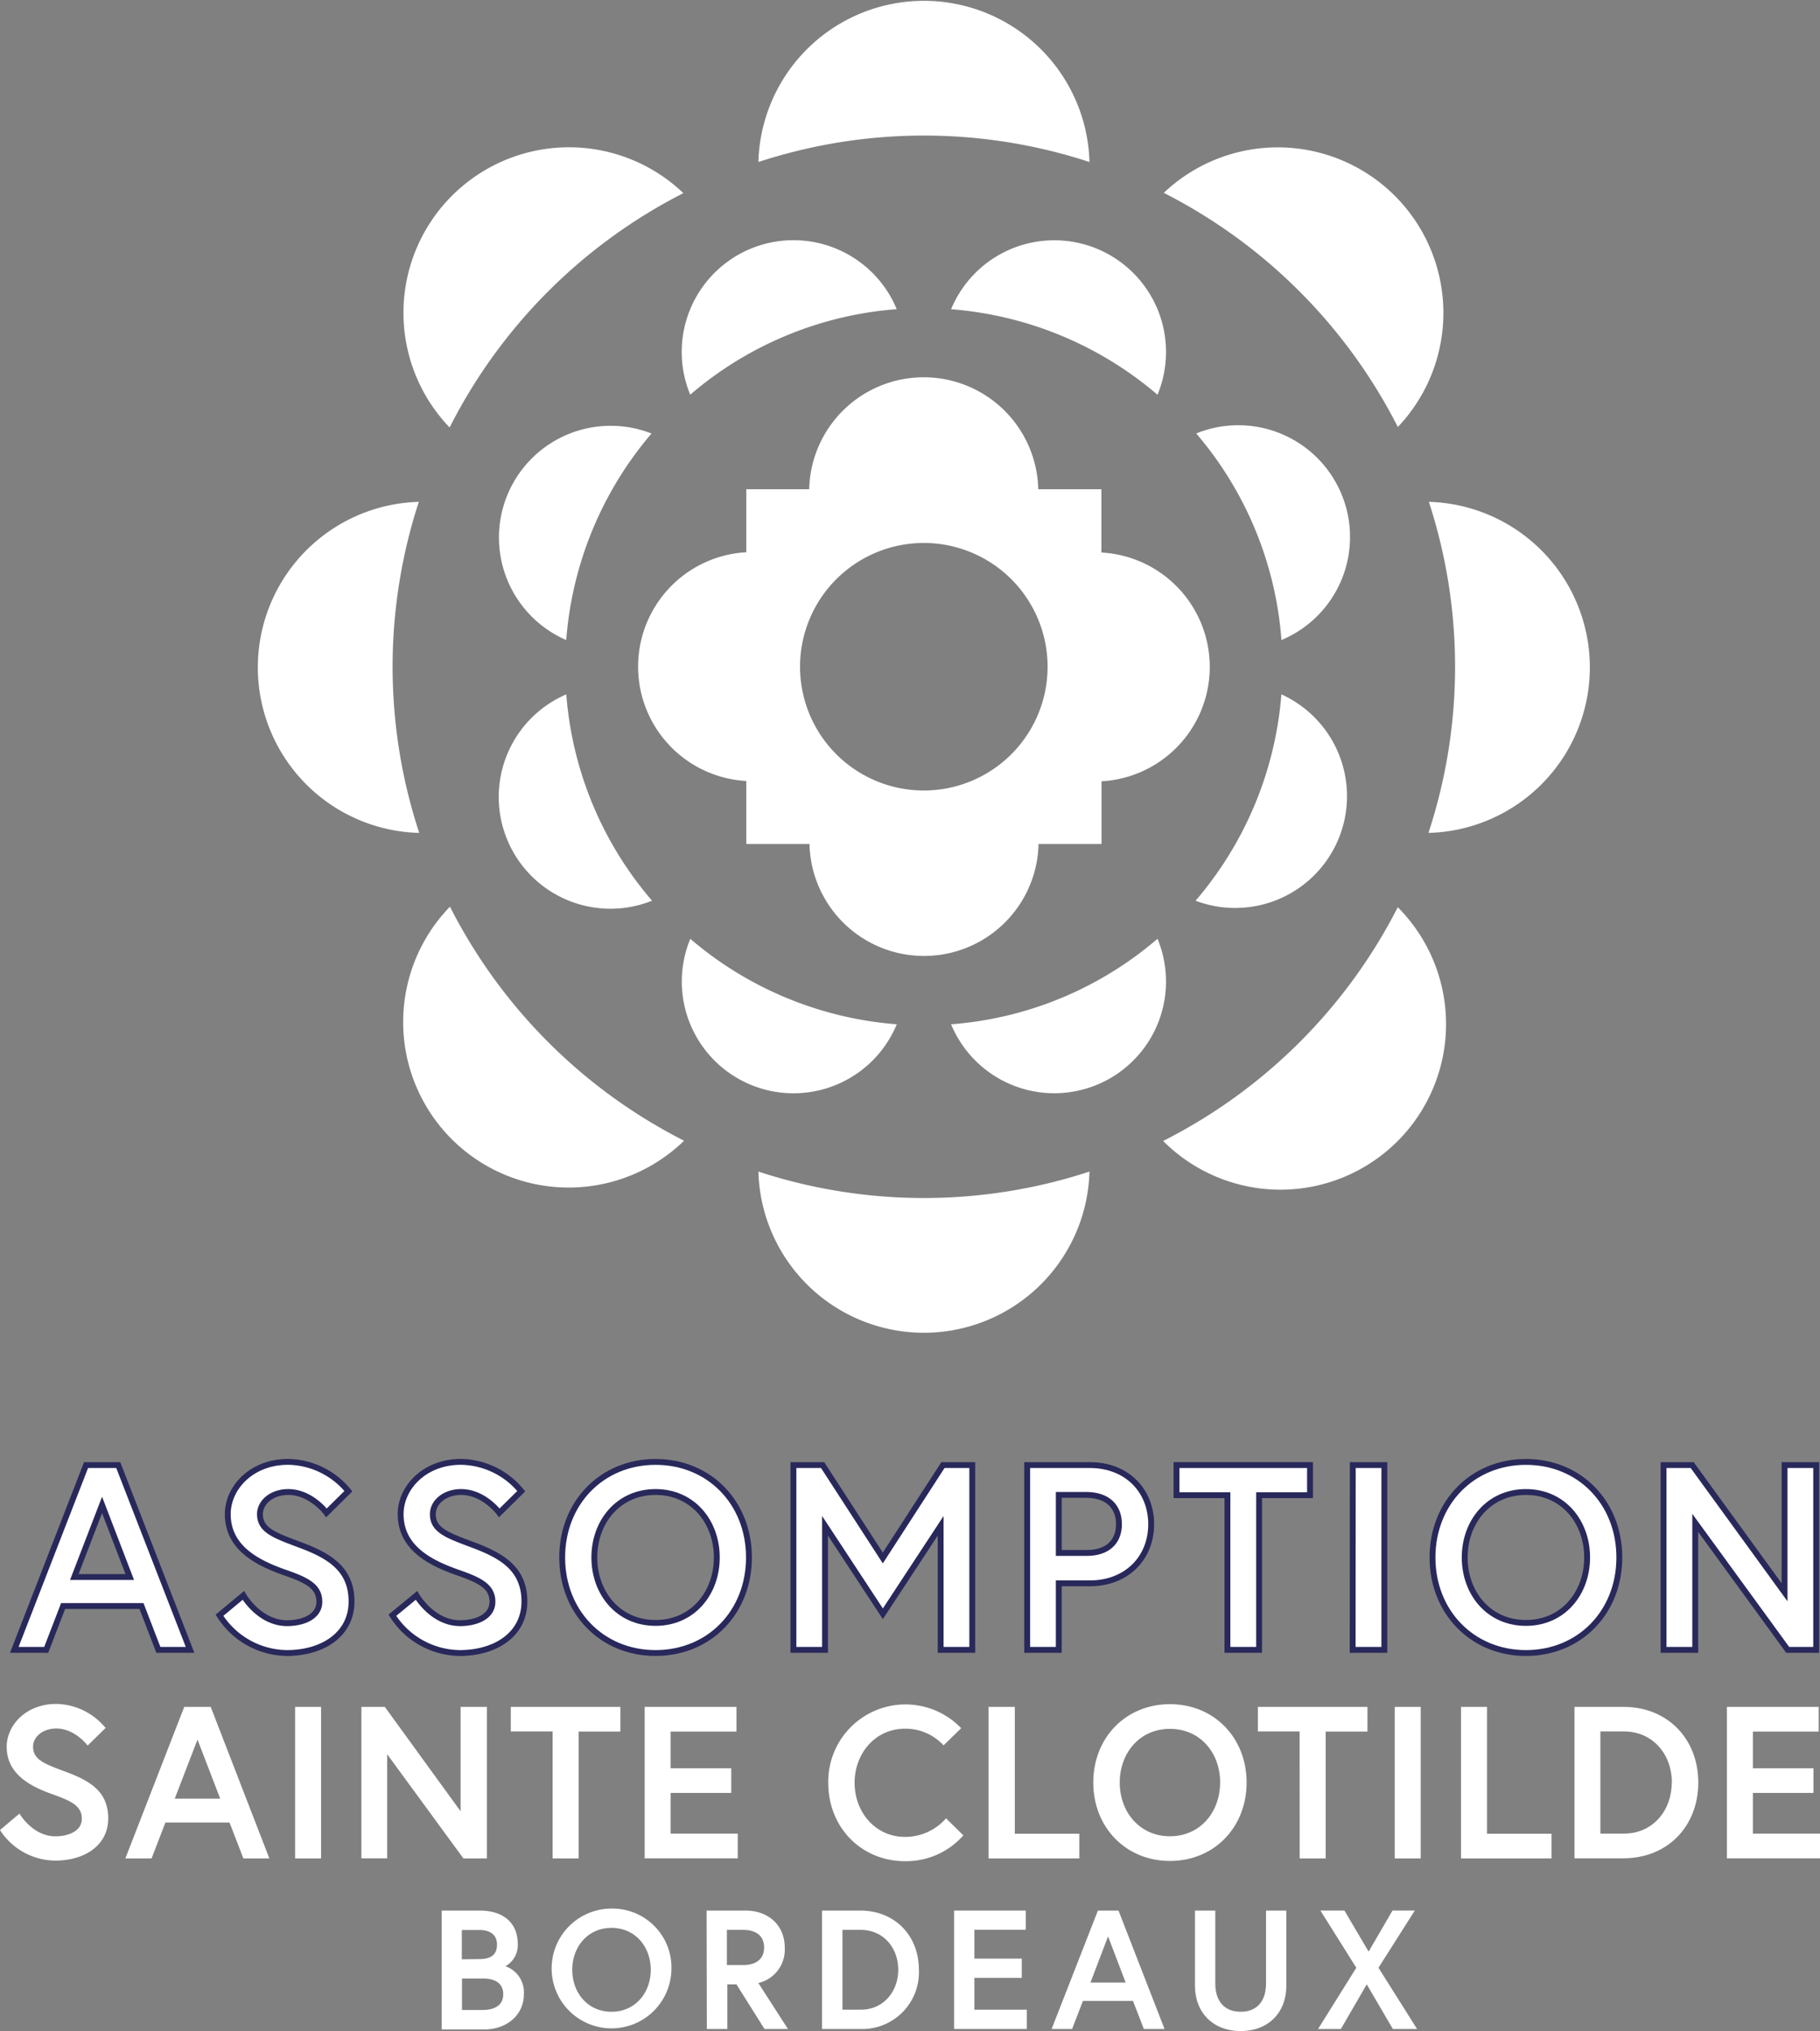 <?xml version="1.0" encoding="UTF-8"?>
<svg xmlns="http://www.w3.org/2000/svg" id="Calque_1" data-name="Calque 1" viewBox="0 0 310.27 346.27">
  <rect x="0" y="0" width="310.27" height="346.27" fill="#808080" stroke="none"/>
  <defs>
    <style>.cls-1,.cls-2{fill:#fff;}.cls-1{stroke:#28285b;stroke-miterlimit:10;}</style>
  </defs>
  <g id="Calque_2" data-name="Calque 2">
    <g id="Calque_1-2" data-name="Calque 1-2">
      <path class="cls-1" d="M14.67,249.78h5.49l12.24,31.5H27l-2.88-7.47H10.76l-2.88,7.47H2.44Zm-2,19.08h9.45L17.4,256.57Z"></path>
      <path class="cls-1" d="M48.68,268.14c-4.63-1.62-9.85-4.14-9.85-10,0-4.46,4-8.91,10.3-8.91a13.53,13.53,0,0,1,10.26,5l-3.73,3.69s-2.61-3.55-6.53-3.55c-2.69,0-4.81,1.66-4.81,3.78,0,2.74,2.48,3.6,6.79,5.22,4.82,1.8,8.82,4,8.82,9.67s-5,8.78-11,8.78a13.76,13.76,0,0,1-11.51-6.44L41.49,272s2.7,4.73,7.46,4.73c2.7,0,5.49-1.08,5.49-3.65S52.42,269.44,48.68,268.14Z"></path>
      <path class="cls-1" d="M78.15,268.14c-4.63-1.62-9.85-4.14-9.85-10,0-4.46,4-8.91,10.3-8.91a13.53,13.53,0,0,1,10.26,5l-3.74,3.69s-2.6-3.55-6.52-3.55c-2.7,0-4.81,1.66-4.81,3.78,0,2.74,2.47,3.6,6.79,5.22,4.82,1.8,8.82,4,8.82,9.67s-5,8.78-11,8.78a13.76,13.76,0,0,1-11.51-6.44L71,272s2.69,4.73,7.46,4.73c2.7,0,5.49-1.08,5.49-3.65S81.89,269.44,78.15,268.14Z"></path>
      <path class="cls-1" d="M127.68,265.53c0,9.31-6.74,16.29-15.92,16.29s-15.92-7-15.92-16.29,6.74-16.29,15.92-16.29S127.68,256.21,127.68,265.53Zm-5.48,0c0-6.08-4.1-11.16-10.44-11.16s-10.44,5.08-10.44,11.16,4.1,11.16,10.44,11.16S122.2,271.6,122.2,265.53Z"></path>
      <path class="cls-1" d="M140.24,249.78l10.26,15.84,10.25-15.84h5v31.5h-5.39V260.13l-9.85,15-9.86-15v21.15h-5.39v-31.5Z"></path>
      <path class="cls-1" d="M175.11,249.78h10.7c6.26,0,10.44,4.32,10.44,10.08s-4.18,10.08-10.44,10.08H180.5v11.34h-5.39Zm15.65,10.08c0-3-1.93-5-5.62-5H180.5v9.9h4.64C188.83,264.81,190.76,262.83,190.76,259.86Z"></path>
      <path class="cls-1" d="M209.25,254.91h-8.68v-5.13h22.76v5.13h-8.68v26.37h-5.4Z"></path>
      <path class="cls-1" d="M230.62,249.78H236v31.5h-5.4Z"></path>
      <path class="cls-1" d="M276.06,265.53c0,9.31-6.75,16.29-15.92,16.29s-15.93-7-15.93-16.29,6.75-16.29,15.93-16.29S276.06,256.21,276.06,265.53Zm-5.49,0c0-6.08-4.09-11.16-10.43-11.16s-10.44,5.08-10.44,11.16,4.09,11.16,10.44,11.16S270.57,271.6,270.57,265.53Z"></path>
      <path class="cls-1" d="M288.48,249.78l15.75,21.69V249.78h5.39v31.5h-4.86L289,259.63v21.65h-5.4v-31.5Z"></path>
      <path class="cls-2" d="M9.23,306c-3.8-1.32-8.09-3.39-8.09-8.19,0-3.65,3.25-7.31,8.46-7.31A11.09,11.09,0,0,1,18,294.6l-3.06,3s-2.14-2.91-5.35-2.91c-2.22,0-3.95,1.36-3.95,3.1,0,2.25,2,2.95,5.57,4.28,3.95,1.48,7.24,3.25,7.24,7.94s-4.14,7.2-9,7.2A11.29,11.29,0,0,1,0,312l3.32-2.81s2.22,3.88,6.13,3.88c2.21,0,4.5-.89,4.5-3S12.29,307.11,9.23,306Z"></path>
      <path class="cls-2" d="M31.41,291h4.51l10,25.84H41.49l-2.36-6.12H28.2l-2.36,6.12H21.37Zm-1.62,15.65h7.75l-3.87-10.07Z"></path>
      <path class="cls-2" d="M50.31,291h4.43v25.84H50.31Z"></path>
      <path class="cls-2" d="M65.6,291l12.92,17.8V291H83v25.84H79L66,299.07v17.75H61.61V291Z"></path>
      <path class="cls-2" d="M94.21,295.19H87.08V291h18.68v4.21H98.64v21.63H94.21Z"></path>
      <path class="cls-2" d="M114.33,301.47h10.33v4.2H114.33v6.94h11.44v4.21H109.9V291h15.65v4.21H114.33Z"></path>
      <path class="cls-2" d="M161.28,310l2.95,2.91a13,13,0,0,1-9.93,4.4c-7.45,0-13.1-5.73-13.1-13.37a13.16,13.16,0,0,1,22.66-9.3l-3,2.92a8.85,8.85,0,0,0-6.57-2.84c-5.09,0-8.6,4.24-8.6,9.22s3.51,9.23,8.6,9.23A9.23,9.23,0,0,0,161.28,310Z"></path>
      <path class="cls-2" d="M168.52,291H173v21.63h11v4.21H168.52Z"></path>
      <path class="cls-2" d="M212.52,303.9c0,7.64-5.54,13.37-13.07,13.37s-13.07-5.73-13.07-13.37,5.54-13.36,13.07-13.36S212.52,296.26,212.52,303.9Zm-4.51,0c0-5-3.35-9.15-8.56-9.15s-8.56,4.17-8.56,9.15,3.36,9.16,8.56,9.16,8.55-4.17,8.55-9.16Z"></path>
      <path class="cls-2" d="M221.56,295.19h-7.12V291h18.68v4.21H226v21.63h-4.43Z"></path>
      <path class="cls-2" d="M237.77,291h4.43v25.84h-4.43Z"></path>
      <path class="cls-2" d="M249.07,291h4.43v21.63h11v4.21H249.07Z"></path>
      <path class="cls-2" d="M289.52,303.9c0,7.46-5.24,12.92-12.77,12.92h-8.34V291h8.34C284.28,291,289.52,296.45,289.52,303.9Zm-4.5,0c0-4.72-3.17-8.71-8.19-8.71h-4v17.42h4c5,0,8.17-4,8.17-8.71Z"></path>
      <path class="cls-2" d="M298.83,301.47h10.33v4.2H298.83v6.94h11.44v4.21H294.4V291h15.65v4.21H298.83Z"></path>
      <path class="cls-2" d="M75.3,325.73h6.54c3.29,0,6.43,1.53,6.43,5.77a4.12,4.12,0,0,1-2.1,3.72A4.71,4.71,0,0,1,89.31,340c0,3.55-2.94,6-6.75,6H75.3ZM81.73,334c1.93,0,3-.72,3-2.48s-1.32-2.48-3-2.48h-3v5Zm4.06,6c0-1.9-1.44-2.68-3.34-2.68H78.76v5.36h3.69C84.35,342.63,85.79,341.86,85.79,340Z"></path>
      <path class="cls-2" d="M114.46,335.83a10.21,10.21,0,1,1-10.21-10.44,10.06,10.06,0,0,1,10.22,9.88C114.47,335.46,114.47,335.64,114.46,335.83Zm-3.52,0c0-3.9-2.62-7.15-6.69-7.15s-6.69,3.25-6.69,7.15,2.62,7.15,6.69,7.15S110.94,339.72,110.94,335.83Z"></path>
      <path class="cls-2" d="M120.46,325.73h6.63c4,0,6.69,2.6,6.69,6.29a5.83,5.83,0,0,1-4.5,6.06l5.05,7.84h-4l-4.78-7.61H124v7.61H120.5Zm9.8,6.29c0-2-1.38-3-3.6-3h-2.74v6h2.74c2.22,0,3.6-1,3.6-3Z"></path>
      <path class="cls-2" d="M156.65,335.83a9.67,9.67,0,0,1-10,10.09h-6.51V325.73h6.51C152.56,325.73,156.65,330,156.65,335.83Zm-3.52,0c0-3.69-2.48-6.81-6.4-6.81h-3.11v13.61h3.11c3.92,0,6.4-3.14,6.4-6.8Z"></path>
      <path class="cls-2" d="M166.11,333.92h8.08v3.29h-8.08v5.42h8.94v3.29h-12.4V325.73h12.23V329h-8.77Z"></path>
      <path class="cls-2" d="M187.17,325.73h3.51l7.85,20.19H195l-1.85-4.79h-8.53l-1.85,4.79h-3.49ZM185.9,338h6l-3-7.87Z"></path>
      <path class="cls-2" d="M215.83,325.73h3.46V338.6c0,4.44-3,7.67-7.78,7.67s-7.79-3.23-7.79-7.67V325.73h3.46v12.43c0,2.89,1.44,4.82,4.33,4.82s4.32-1.93,4.32-4.82Z"></path>
      <path class="cls-2" d="M233,338.31l-4.41,7.61H224.7l6.52-10.44-6.12-9.75h4.1l4.12,7,4.07-7h3.8L235,335.48l6.58,10.44h-4.13Z"></path>
      <path class="cls-2" d="M71.4,85.56A28.23,28.23,0,0,0,71.47,142,90.66,90.66,0,0,1,71.4,85.56Z"></path>
      <path class="cls-2" d="M243.52,142a28.23,28.23,0,0,0,.07-56.44A90.66,90.66,0,0,1,243.52,142Z"></path>
      <path class="cls-2" d="M129.29,199.74a28.23,28.23,0,0,0,56.44,0A90.59,90.59,0,0,1,129.29,199.74Z"></path>
      <path class="cls-2" d="M185.73,27.62a28.23,28.23,0,0,0-56.44,0A90.59,90.59,0,0,1,185.73,27.62Z"></path>
      <path class="cls-2" d="M116.5,32.93A28.22,28.22,0,0,0,76.65,72.88,90.9,90.9,0,0,1,116.5,32.93Z"></path>
      <path class="cls-2" d="M198.29,194.52a28.23,28.23,0,1,0,40-39.85A90.91,90.91,0,0,1,198.29,194.52Z"></path>
      <path class="cls-2" d="M76.71,154.58a28.22,28.22,0,0,0,39.91,39.9A90.87,90.87,0,0,1,76.71,154.58Z"></path>
      <path class="cls-2" d="M238.3,72.8a28.23,28.23,0,0,0-39.9-39.92A91,91,0,0,1,238.3,72.8Z"></path>
      <path class="cls-2" d="M96.54,118.38a19.05,19.05,0,0,0,14.62,35.18A61.11,61.11,0,0,1,96.54,118.38Z"></path>
      <path class="cls-2" d="M218.46,109.12A19.05,19.05,0,0,0,203.93,73.9a61.14,61.14,0,0,1,14.53,35.22Z"></path>
      <path class="cls-2" d="M162.14,174.63a19,19,0,0,0,35.19-14.58h0A61,61,0,0,1,162.14,174.63Z"></path>
      <path class="cls-2" d="M152.87,52.71a19.05,19.05,0,0,0-35.2,14.58A61.12,61.12,0,0,1,152.87,52.71Z"></path>
      <path class="cls-2" d="M111.07,73.91a19.05,19.05,0,0,0-14.54,35.21A61.38,61.38,0,0,1,111.07,73.91Z"></path>
      <path class="cls-2" d="M203.82,153.56a19.06,19.06,0,0,0,14.63-35.18A61.41,61.41,0,0,1,203.82,153.56Z"></path>
      <path class="cls-2" d="M117.68,160.06a19,19,0,0,0,35.2,14.57A61.36,61.36,0,0,1,117.68,160.06Z"></path>
      <path class="cls-2" d="M197.33,67.3a19,19,0,0,0-35.19-14.58A61.41,61.41,0,0,1,197.33,67.3Z"></path>
      <path class="cls-2" d="M187.76,94.15V83.41H177a19.53,19.53,0,0,0-39.05,0H127.23V94.15a19.53,19.53,0,0,0,0,39v10.74H138a19.53,19.53,0,0,0,39.05,0h10.74V133.2a19.53,19.53,0,0,0,0-39ZM157.5,134.77a21.1,21.1,0,1,1,21.09-21.11h0A21.1,21.1,0,0,1,157.5,134.77Z"></path>
    </g>
  </g>
</svg>
